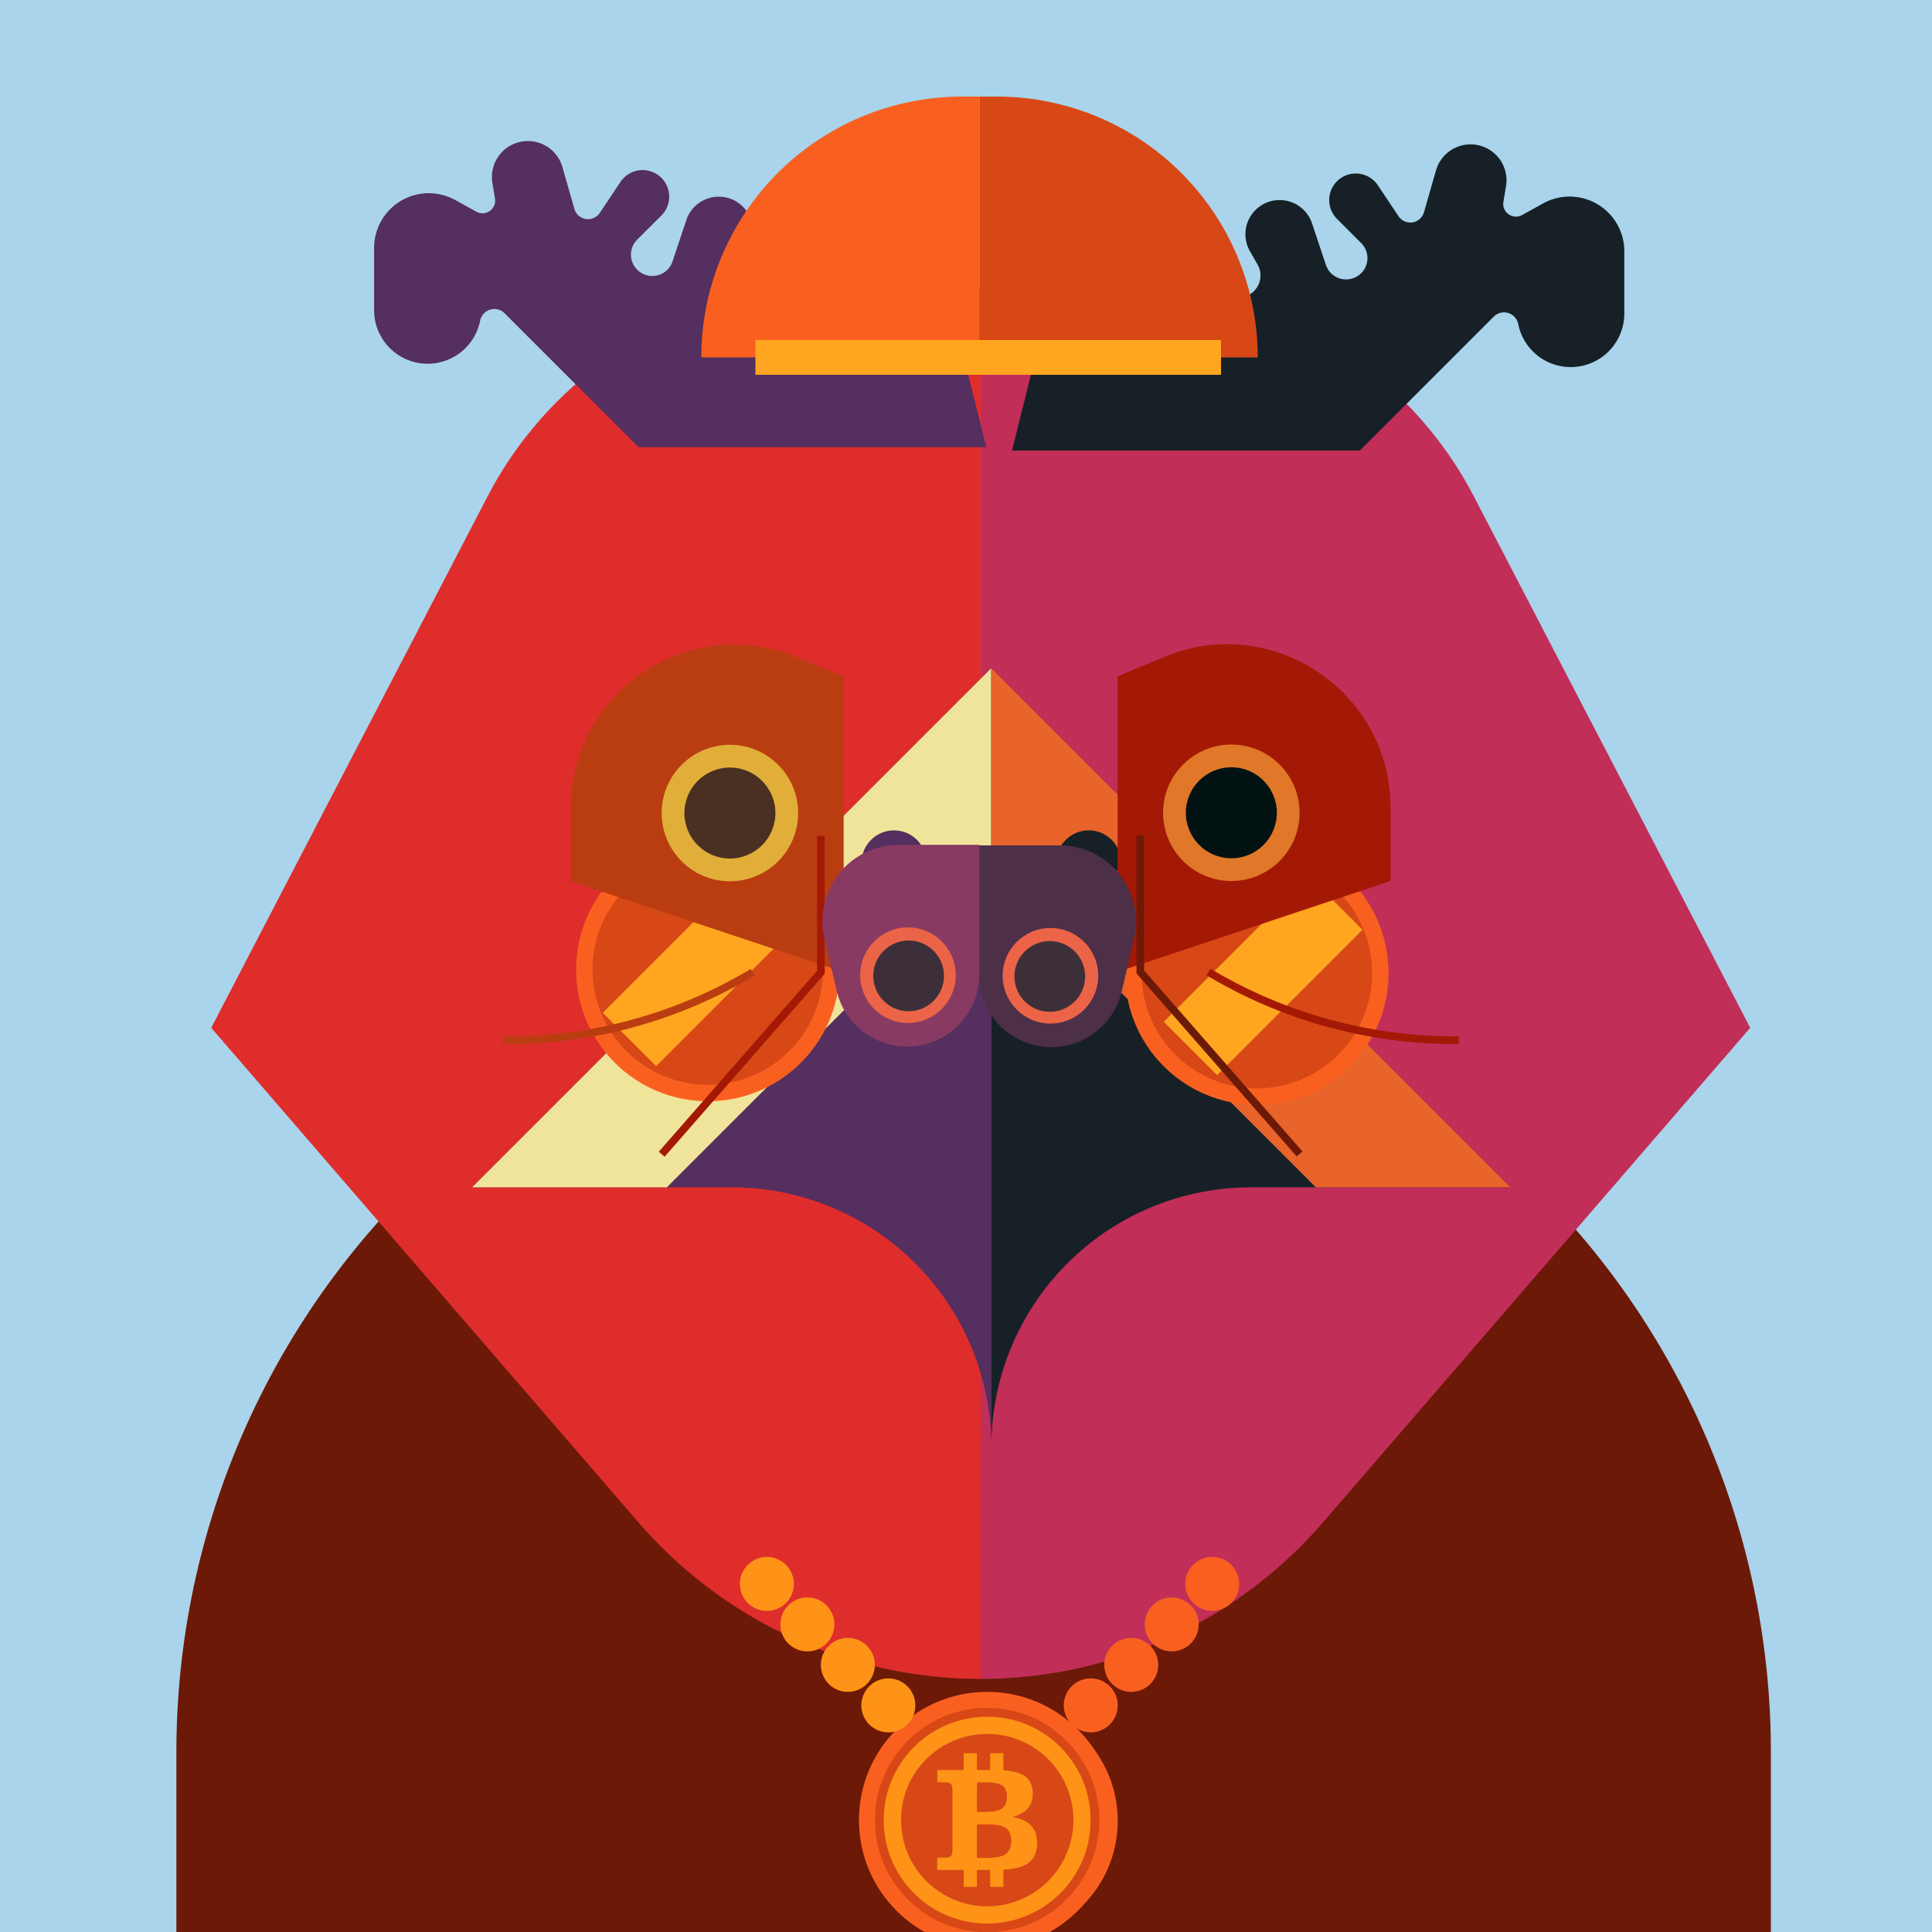 <svg xmlns="http://www.w3.org/2000/svg" viewBox="0 0 1000 1000">
  <title>Bitcoin Face</title>
  <g style="isolation:isolate"><rect id="Background-3" width="1025" height="1025" style="fill:#a9d4eb" /><g id="Body-4"><path d="M504,494.22h0A412.66,412.66,0,0,1,916.61,906.88V1003a0,0,0,0,1,0,0H91.3a0,0,0,0,1,0,0V906.88A412.66,412.66,0,0,1,504,494.22Z" style="fill:#6c1908" /></g><g id="Head-4"><path d="M509.28,149.06H431.83A200.45,200.45,0,0,0,254,257L111,532,332,787.85A234.27,234.27,0,0,0,509.28,869h0Z" transform="translate(-1.66 0)" style="fill:#df2d2c" /><path d="M509.28,149.06h77.44A200.45,200.45,0,0,1,764.55,257l143,275-221,255.84A234.27,234.27,0,0,1,509.28,869h0Z" transform="translate(-1.66 0)" style="fill:#c12e58" /></g><g id="Face-Accessory-1"><circle cx="516.52" cy="942.46" r="62.02" style="fill:#f96020" /><circle cx="516.52" cy="942.46" r="54.28" style="fill:#d74816" /><rect x="487.05" y="879.79" width="35.52" height="96.79" transform="translate(214.46 1954.46) rotate(-135)" style="fill:#ffa520" /><circle cx="510.95" cy="942.07" r="66.36" style="fill:#f96020" /><circle cx="510.94" cy="942.07" r="58.08" style="fill:#d74816" /><g id="_04CbBX.tif" data-name="04CbBX.tif"><path d="M499.36,875.6h5.23a5.28,5.28,0,0,0,1.13.08c1.51.13,3,.28,4.52.52a52.15,52.15,0,0,1,10.43,2.72,53.73,53.73,0,0,1,32.17,33.55,52.41,52.41,0,0,1,2.21,10c.15,1.22.26,2.45.31,3.67a1.63,1.63,0,0,0,.08.82v4.31a1.52,1.52,0,0,0-.08.82,46.85,46.85,0,0,1-.52,5.14,52,52,0,0,1-5.39,16.51,53.57,53.57,0,0,1-43.89,28.75,50.62,50.62,0,0,1-8-.07,52.07,52.07,0,0,1-10.21-1.83,53.13,53.13,0,0,1-29.73-21.46,53,53,0,0,1-9.05-25.57,17,17,0,0,0-.16-1.88c0-.61,0-1.22,0-1.83,0-1.1,0-2.2,0-3.3a.77.77,0,0,0,.07-.4,53.09,53.09,0,0,1,5.25-20.37,53.67,53.67,0,0,1,35.15-28.6,54.71,54.71,0,0,1,9.34-1.48A8.57,8.57,0,0,0,499.36,875.6Zm-42,53.5a44.61,44.61,0,1,0,44.59-44.62A44.59,44.59,0,0,0,457.33,929.1Z" transform="translate(9.03 13)" style="fill:#ff9317" /><path d="M515.36,927.51a21.52,21.52,0,0,1,5.48,1.69,11.83,11.83,0,0,1,5.27,4.7,12,12,0,0,1,1.52,4.64,17.76,17.76,0,0,1-.27,6.21,10.87,10.87,0,0,1-6.8,8,25.21,25.21,0,0,1-5.77,1.53c-1.34.21-2.68.35-4,.44-.47,0-.47,0-.47.51v7.94c0,.5,0,.51-.51.51H504c-.56,0-.53,0-.53-.53v-7.68c0-.64.05-.57-.58-.57h-5.8c-.46,0-.46,0-.47.48v7.73c0,.59,0,.57-.54.57h-5.74c-.55,0-.55,0-.55-.57,0-2.51,0-5,0-7.53,0-.14,0-.27,0-.41s-.06-.29-.26-.27H476.43c-.24,0-.34-.06-.34-.31,0-1.9,0-3.79,0-5.69,0-.27.11-.35.36-.35,1.18,0,2.36,0,3.54,0a10.18,10.18,0,0,0,2.13-.27,1.92,1.92,0,0,0,1.55-1.57,11.89,11.89,0,0,0,.29-2.85V921.52c0-2.47,0-4.95,0-7.43a13.56,13.56,0,0,0-.27-2.69,2,2,0,0,0-1.71-1.68,13.39,13.39,0,0,0-2.75-.24h-2.66c-.47,0-.47,0-.47-.49,0-1.76,0-3.51,0-5.27,0-.6-.06-.56.54-.57h12.55c.57,0,.57,0,.58-.54v-7.89c0-.2.09-.28.28-.26h6c.61,0,.56-.06.56.54,0,2.51,0,5,0,7.53,0,.7-.05.62.64.62H503c.46,0,.46,0,.47-.49v-7.94c0-.2.07-.28.27-.26h6c.59,0,.57-.09.57.58v7.84c0,.39,0,.39.39.42a32.44,32.44,0,0,1,6.11,1,17.64,17.64,0,0,1,3.2,1.2,9.17,9.17,0,0,1,5,6.06,14.22,14.22,0,0,1,.12,7.24,10.31,10.31,0,0,1-4.17,6,18.31,18.31,0,0,1-5.34,2.53C515.55,927.36,515.43,927.34,515.36,927.51Zm-18.76,12.4c0,2.77,0,5.53,0,8.3,0,.44,0,.45.44.45h3a44,44,0,0,0,6.39-.31,15,15,0,0,0,3.66-.93,6.31,6.31,0,0,0,3.8-4.16,12,12,0,0,0,.26-6,6.32,6.32,0,0,0-2.8-4.24A9.11,9.11,0,0,0,508.7,932a23.93,23.93,0,0,0-4.61-.65c-2.39-.14-4.78,0-7.17-.08-.26,0-.34.1-.32.33s0,.24,0,.36Zm0-22.76v4.25c0,1.05,0,2.09,0,3.13,0,.25,0,.37.34.37a68.58,68.58,0,0,0,7.72-.23,14.47,14.47,0,0,0,3.67-.89,5.57,5.57,0,0,0,3.45-4A11.75,11.75,0,0,0,512,915a5.49,5.49,0,0,0-3.83-4.58,18.25,18.25,0,0,0-5-.88c-2-.1-4,0-6,0h-.21c-.17,0-.25.08-.24.25s0,.27,0,.41Z" transform="translate(9.03 13)" style="fill:#ff9317" /></g><circle cx="459.8" cy="882.7" r="13.97" style="fill:#ff9317" /><circle cx="438.84" cy="861.74" r="13.97" style="fill:#ff9317" /><circle cx="417.89" cy="840.79" r="13.97" style="fill:#ff9317" /><circle cx="396.93" cy="819.83" r="13.97" style="fill:#ff9317" /><circle cx="564.57" cy="882.7" r="13.97" style="fill:#f96020" /><circle cx="585.53" cy="861.74" r="13.97" style="fill:#f96020" /><circle cx="606.48" cy="840.79" r="13.97" style="fill:#f96020" /><circle cx="627.44" cy="819.83" r="13.97" style="fill:#f96020" /></g><g id="Earrings-2">undefined</g><g id="Ears-7"><path d="M694.83,220.19l69.31-69.31a7.5,7.5,0,0,1,12.66,3.83h0A27.7,27.7,0,0,0,804,177h0a27.71,27.71,0,0,0,27.71-27.71V117.06a28.31,28.31,0,0,0-42.06-24.75l-10.85,6a6.57,6.57,0,0,1-9.67-6.83l1.35-8.09a18.61,18.61,0,0,0-18.36-21.67h0a18.6,18.6,0,0,0-17.89,13.5L728,96.91a7.34,7.34,0,0,1-13.16,2l-10.69-16A13.77,13.77,0,0,0,683,80.82h0a13.76,13.76,0,0,0,0,19.47l12.5,12.5a11,11,0,0,1-5.12,18.5h0a11,11,0,0,1-13.14-7.21l-7.15-21.44a17.67,17.67,0,0,0-16.77-12.09h0A17.68,17.68,0,0,0,637.93,117l3.94,6.89A11.41,11.41,0,0,1,632,141h0A11.41,11.41,0,0,1,620.83,132l-6.09-27.38a36.4,36.4,0,0,0-35.53-28.5h0a36.4,36.4,0,0,0-35.31,27.57L514.79,220.19" transform="translate(9.03 13)" style="fill:#172027" /><path d="M321.44,218.44l-69.31-69.31A7.49,7.49,0,0,0,239.48,153h0a27.7,27.7,0,0,1-27.17,22.27h0a27.7,27.7,0,0,1-27.7-27.7V115.31a28.31,28.31,0,0,1,42.06-24.74l10.84,6a6.57,6.57,0,0,0,9.67-6.82l-1.34-8.1A18.6,18.6,0,0,1,264.19,60h0a18.62,18.62,0,0,1,17.9,13.5l6.19,21.66a7.34,7.34,0,0,0,13.16,2l10.69-16a13.77,13.77,0,0,1,21.19-2.1h0a13.78,13.78,0,0,1,0,19.47L320.81,111a11,11,0,0,0,5.13,18.5h0a11,11,0,0,0,13.14-7.21l7.14-21.43A17.68,17.68,0,0,1,363,88.81h0a17.68,17.68,0,0,1,15.36,26.45l-3.94,6.89a11.4,11.4,0,0,0,9.9,17.07h0a11.41,11.41,0,0,0,11.14-8.93l6.08-27.38A36.4,36.4,0,0,1,437.06,74.4h0A36.4,36.4,0,0,1,472.37,102l29.12,116.47" transform="translate(9.03 13)" style="fill:#542f5f" /></g><g id="Mouth-4"><path d="M504.09,735.93V332.81L235.34,601.56H369.71A134.37,134.37,0,0,1,504.09,735.93Z" transform="translate(9.03 13)" style="fill:#542f5f" /><polygon points="244.37 614.56 345.15 614.56 513.12 446.59 513.12 345.81 244.37 614.56" style="fill:#f0e49a" /><circle cx="462.73" cy="446.59" r="16.8" style="fill:#542f5f" /><path d="M504.09,735.93V332.81L772.84,601.56H638.46A134.37,134.37,0,0,0,504.09,735.93Z" transform="translate(9.03 13)" style="fill:#172027" /><polygon points="781.87 614.56 681.09 614.56 513.12 446.59 513.12 345.81 781.87 614.56" style="fill:#e9642a" /><circle cx="563.51" cy="446.59" r="16.8" style="fill:#172027" /></g><g id="Eyebrows-1">undefined</g><g id="Glasses-1"><line x1="396.17" y1="456.66" x2="603.52" y2="456.66" style="fill:none;stroke:#f96020;stroke-miterlimit:10;stroke-width:12px" /><circle cx="366.38" cy="501.81" r="68.19" style="fill:#f96020" /><circle cx="366.37" cy="501.81" r="59.68" style="fill:#d74816" /><circle cx="650.53" cy="503.66" r="68.19" style="fill:#f96020" /><circle cx="650.53" cy="503.66" r="59.68" style="fill:#d74816" /><rect x="343.62" y="447.2" width="39.05" height="106.42" transform="translate(266.37 1111.03) rotate(-135)" style="fill:#ffa520" /><rect x="633.98" y="451.86" width="39.05" height="106.42" transform="translate(758.76 1324.3) rotate(-135)" style="fill:#ffa520" /></g><g id="Eyes-4"><path d="M438.33,350.2v153L297.06,456.15V418.31c0-60.4,61.45-101.37,117.21-78.14Z" transform="translate(-1.66 0)" style="fill:#ba3d11" /><circle cx="377.8" cy="420.83" r="35.32" style="fill:#e1ae39" /><circle cx="377.8" cy="420.83" r="23.55" style="fill:#4a3022" /><path d="M580.14,350.06v153L721.41,456V418.17c0-60.4-61.45-101.37-117.21-78.14Z" transform="translate(-1.66 0)" style="fill:#a31905" /><circle cx="637.34" cy="420.69" r="35.32" style="fill:#e17728" /><circle cx="637.34" cy="420.69" r="23.55" style="fill:#021213" /><polygon points="343.98 598.73 341 596.12 422.91 502.5 422.91 432.61 426.88 432.61 426.88 503.99 343.98 598.73" style="fill:#a31905" /><path d="M263.73,540.54h-2v-4h2a245.91,245.91,0,0,0,126.49-35l2,3.4A249.87,249.87,0,0,1,263.73,540.54Z" transform="translate(-1.66 0)" style="fill:#ba3d11" /><polygon points="671.16 598.59 588.26 503.85 588.26 432.47 592.23 432.47 592.23 502.36 674.15 595.98 671.16 598.59" style="fill:#6c1908" /><path d="M756.72,540.4h-2a249.84,249.84,0,0,1-128.52-35.6l2-3.4a245.9,245.9,0,0,0,126.48,35h2Z" transform="translate(-1.66 0)" style="fill:#a31905" /></g><g id="Nose-3"><path d="M543.92,542h0a37.42,37.42,0,0,1-37.42-37.42v-67h41.72a39.48,39.48,0,0,1,38.45,48.47l-6.31,27A37.43,37.43,0,0,1,543.92,542Z" transform="translate(0.28 0)" style="fill:#4d2f47" /><circle cx="543.71" cy="505.06" r="24.74" style="fill:#eb6447" /><circle cx="543.37" cy="505.4" r="18.3" style="fill:#3d2f39" /><path d="M469.21,541.7h0a37.42,37.42,0,0,0,37.42-37.42v-67H464.9a39.48,39.48,0,0,0-38.45,48.47l6.32,27A37.41,37.41,0,0,0,469.21,541.7Z" transform="translate(0.28 0)" style="fill:#883a62" /><circle cx="469.96" cy="504.76" r="24.74" style="fill:#eb6447" /><circle cx="470.3" cy="505.1" r="18.3" style="fill:#3d2f39" /></g><g id="Hat-1"><path d="M498,50h9a0,0,0,0,1,0,0V185a0,0,0,0,1,0,0H363a0,0,0,0,1,0,0v0A135,135,0,0,1,498,50Z" style="fill:#f96020" /><path d="M507,50h9A135,135,0,0,1,651,185v0a0,0,0,0,1,0,0H507a0,0,0,0,1,0,0V50A0,0,0,0,1,507,50Z" style="fill:#d74816" /><rect x="391" y="176" width="241" height="18" style="fill:#ffa520" /></g></g></svg>